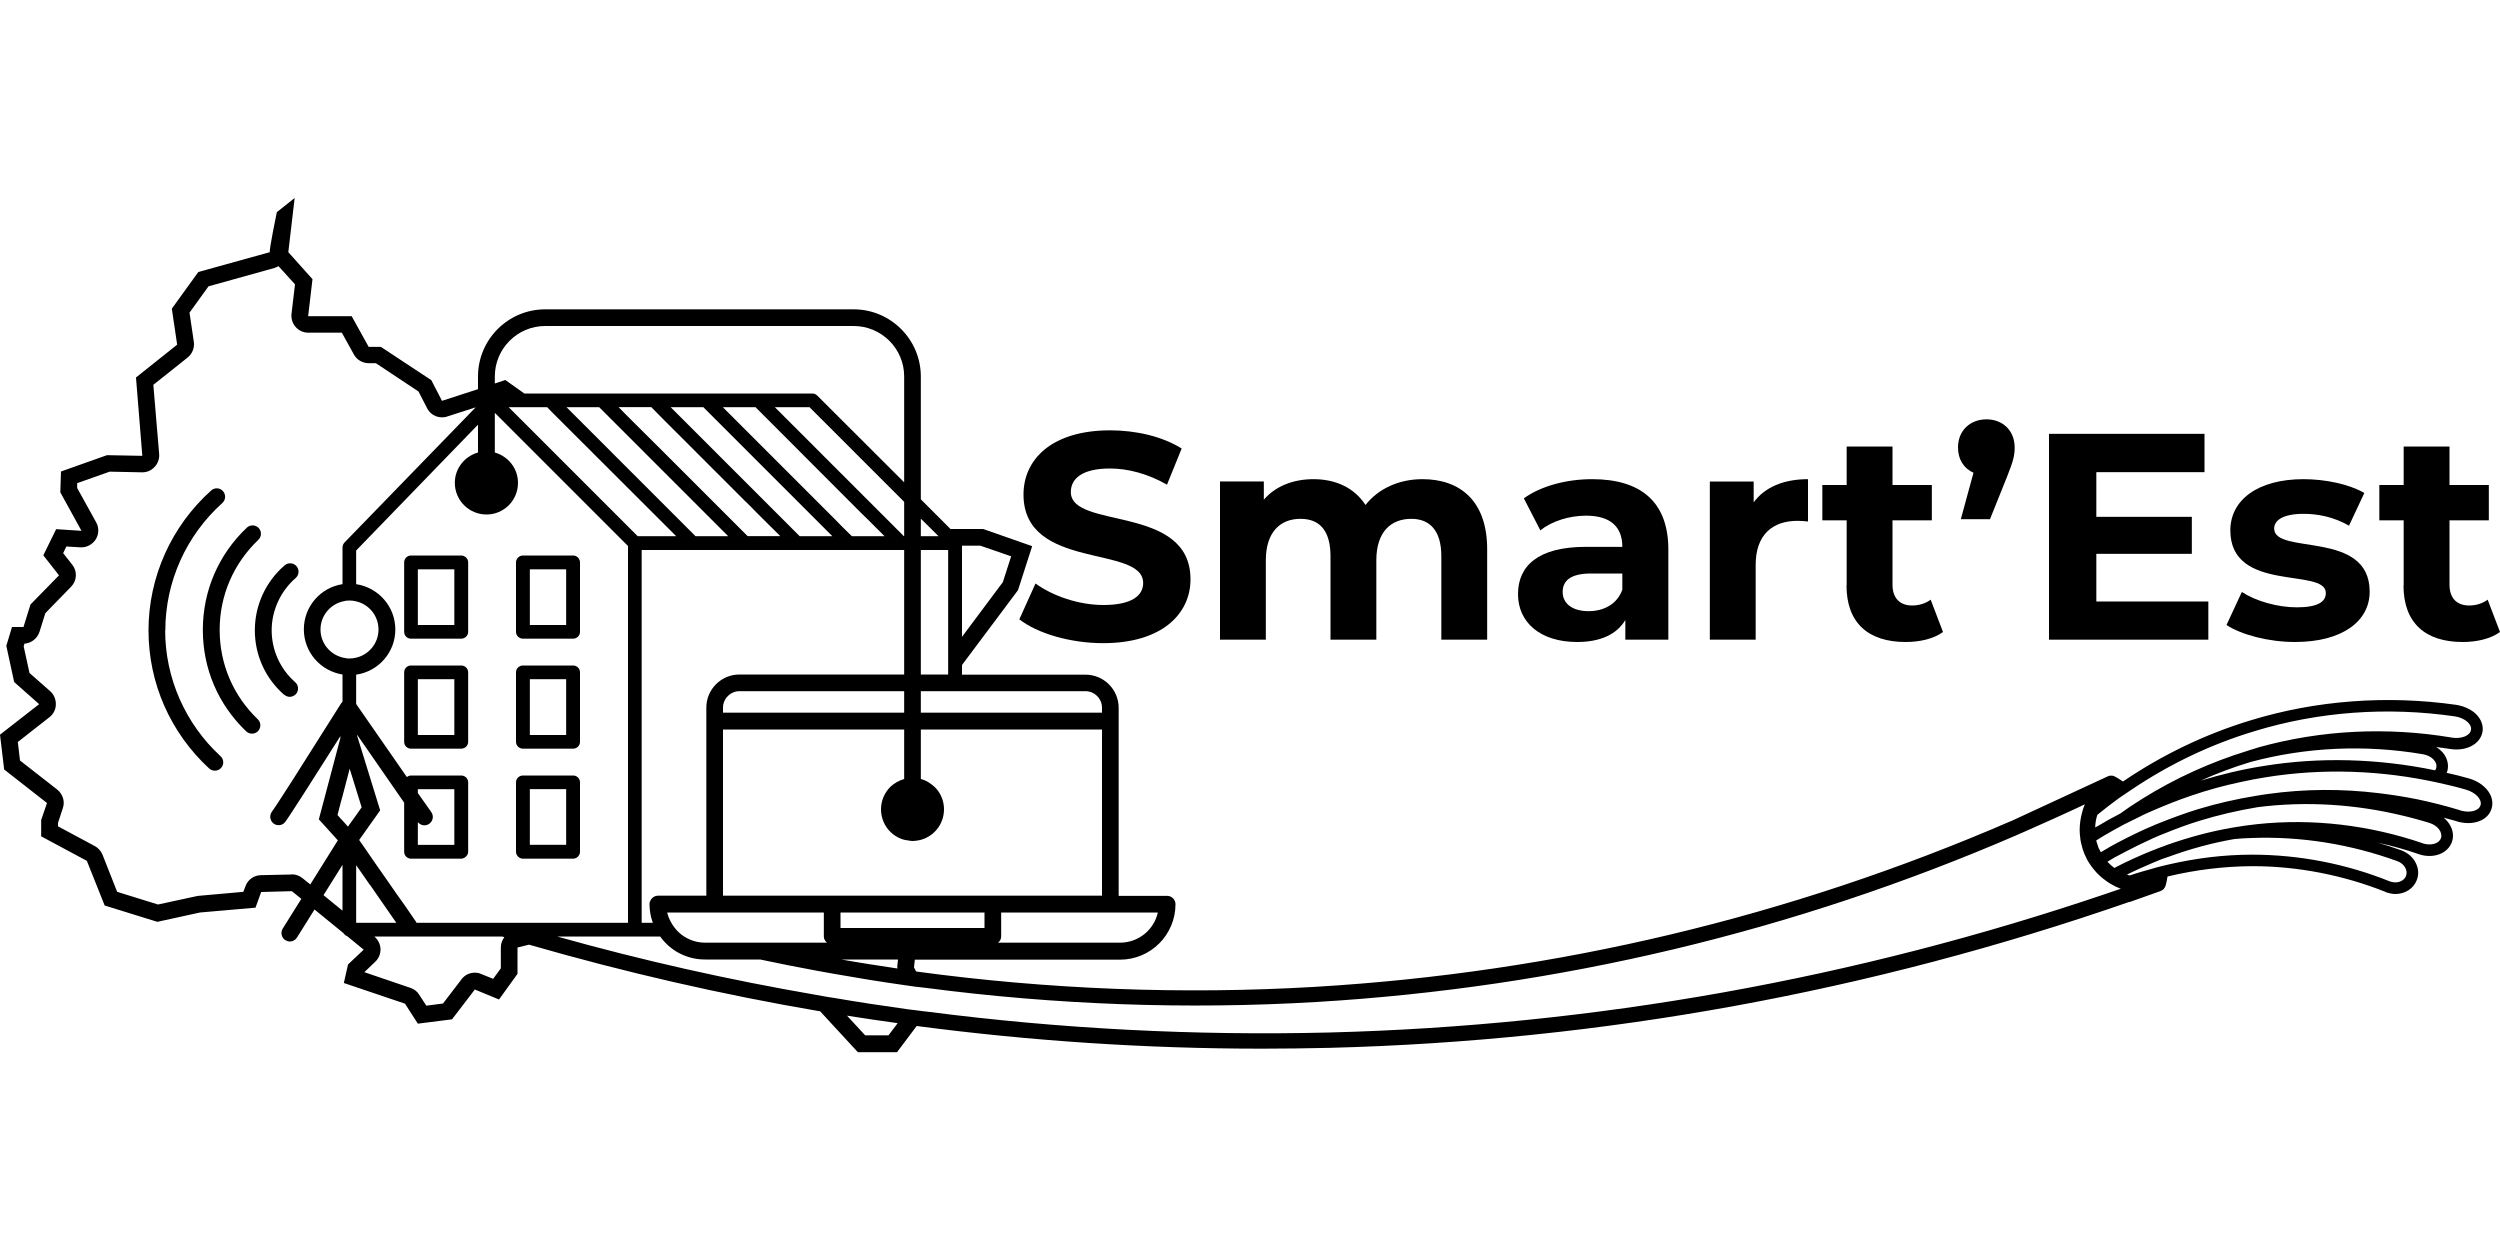 <?xml version="1.0" encoding="UTF-8"?>
<svg xmlns="http://www.w3.org/2000/svg" id="Calque_1" data-name="Calque 1" viewBox="0 0 150 75">
  <defs>
    <style>
      .cls-1 {
        stroke-width: 0px;
      }
    </style>
  </defs>
  <path class="cls-1" d="M149.39,47.63c-.22-.41-.68-.76-1.24-.92-.44-.13-.9-.24-1.35-.34.02-.06.05-.12.06-.19.06-.31-.02-.64-.21-.92-.12-.17-.29-.32-.48-.44.26.04.53.07.79.11,0,.01.05.01.06.01.97.15,1.8-.3,1.93-1.03.05-.3-.03-.61-.23-.88-.27-.38-.78-.65-1.35-.74-4.15-.59-8.42-.27-12.33.93-2.71.82-5.31,2.07-7.66,3.67-.2-.13-.37-.24-.49-.3-.01-.01-.02-.01-.03-.01-.05-.03-.09-.04-.14-.04-.02,0-.04,0-.06,0-.06,0-.11,0-.16.03,0,.01-.02,0-.03.01l-5.81,2.69h-.01c-13.26,5.74-27.27,9.08-41.73,9.94-7.96.47-16,.16-23.95-.92l-.13-.24.05-.47h12.31c1.84,0,3.33-1.49,3.33-3.33,0-.27-.23-.5-.5-.5h-2.91v-11.28c0-1.1-.89-1.99-1.99-1.99h-7.41v-.58l3.36-4.49.85-2.64-2.94-1.03h-1.96l-1.78-1.78v-7.37c0-2.22-1.81-4.03-4.03-4.03h-18.51c-2.22,0-4.03,1.81-4.03,4.03v.76l-2.16.7-.64-1.24-3.03-2h-.73l-1.02-1.84h-2.61l.26-2.22-1.45-1.62.38-3.25-1.07.85s-.47,2.27-.42,2.4l-4.29,1.19-1.59,2.2.32,2.16-2.47,1.97.38,4.7-2.12-.04-2.76.98-.04,1.25,1.27,2.31-1.52-.1-.77,1.57.94,1.2-1.71,1.75-.42,1.35h-.69l-.34,1.13.47,2.17,1.5,1.33L0,44.08l.25,2.09,2.57,2.01-.35,1.02v.98l2.74,1.47,1.07,2.68,3.16.98,2.56-.56,3.33-.29.34-.94,1.84-.05.57.46-1.12,1.79c-.14.23-.07.55.16.69.09.05.18.08.27.08.17,0,.33-.08.43-.24l1.05-1.68,1.74,1.42c.05.08.13.15.22.18l.99.81-.94.89-.25,1.11,3.67,1.24.77,1.2,2.05-.26,1.37-1.79,1.45.6,1.11-1.54v-1.58l.69-.17c5.76,1.66,11.59,3,17.47,4l2.26,2.45h2.35l1.18-1.57c6.85.9,13.76,1.36,20.71,1.36,1.36,0,2.72-.02,4.08-.05,16.34-.42,32.46-3.37,47.95-8.75h.04l1.86-.66s.01,0,.01-.01c.07-.02.12-.06.17-.11.01-.01.02-.03.03-.04.03-.04.06-.09.07-.13.01-.02.02-.02.02-.04.05-.18.08-.36.11-.54,1.67-.4,3.38-.61,5.07-.62h.05c2.69,0,5.44.54,7.95,1.54,0,.01.04.02.05.03.19.06.37.1.55.1.57,0,1.08-.31,1.28-.82.13-.32.12-.67-.03-.99-.16-.37-.49-.66-.89-.81-.47-.17-.94-.32-1.42-.46.83.18,1.66.41,2.47.69.01,0,.05.01.05.02.87.26,1.7-.07,1.94-.77.1-.3.07-.64-.09-.94-.1-.19-.24-.36-.41-.5.25.07.51.14.77.21,0,.01.04.02.05.02.94.27,1.83-.05,2.05-.76.09-.29.06-.61-.1-.9ZM57.72,32.74h1.1l1.85.64-.5,1.55-2.45,3.28v-5.47ZM146.18,46.05c-.01.06-.04.12-.07.17-3.42-.71-6.94-.81-10.3-.26-1.27.2-2.53.5-3.77.88.97-.44,1.97-.81,2.99-1.12,3.35-.9,6.9-1.05,10.32-.47.53.08.9.45.83.8ZM125.84,48.89c.43-.35.87-.69,1.31-1.01.14-.1.27-.18.4-.27.14-.09.27-.18.4-.27,2.24-1.5,4.7-2.68,7.29-3.46,3.87-1.19,8.01-1.48,12.04-.9.6.09,1.04.46.98.81-.06.36-.57.55-1.14.47-.02,0-.03-.01-.04-.01-3.83-.64-7.8-.46-11.56.59-.22.07-.45.14-.67.21-2.21.68-4.33,1.64-6.3,2.87-.13.08-.26.16-.39.25-.13.09-.27.17-.4.26-.18.12-.36.25-.54.38-.47.24-.93.5-1.38.77-.04.02-.09.04-.13.07.01-.26.05-.51.13-.76ZM59.07,55.68h-8.64v-.93h8.64v.93ZM53.85,58.11c-1.13-.17-2.25-.34-3.37-.54h3.4l-.04.37c-.01.06,0,.11.01.17ZM69.47,54.75c-.23,1.04-1.16,1.81-2.27,1.81h-7.32c.12-.09.19-.22.19-.38v-1.43h9.4ZM55.25,31.12l.62.61.44.44h-1.06v-1.05ZM55.25,33h1.64v7.47h-1.64v-7.47ZM55.25,41.47h9.88c.54,0,.99.45.99.99v.3h-10.87v-1.29ZM54.75,50.46c.13,0,.25-.02.37-.04.87-.17,1.52-.94,1.52-1.86,0-.41-.13-.79-.35-1.1-.11-.15-.24-.28-.39-.39-.13-.1-.28-.2-.44-.26-.06-.03-.14-.05-.21-.07v-2.97h10.87v9.97h-22.74v-9.97h10.87v2.97c-.31.09-.59.25-.82.46-.35.35-.57.83-.57,1.36s.22,1.02.57,1.36c.19.18.4.32.64.41.16.06.33.09.5.11.06.01.12.02.18.02ZM39.07,55.05c.03.11.06.21.1.32h-.67v-22.37h15.75v7.47h-9.88c-1.1,0-1.99.89-1.99,1.99v11.28h-2.91c-.17,0-.32.1-.41.23-.05.08-.09.17-.09.27,0,.28.04.55.1.81ZM51.35,30.46l.36.36.36.35,1,1h-1.96l-.55-.54-.5-.51-.5-.5-6.19-6.19h1.96l6.02,6.03ZM46.49,24.43h2.08l5.68,5.68v2.06h-.02l-.48-.48-1.85-1.85-5.41-5.41ZM49.94,32.17h-1.96l-.54-.54-2.17-2.17-5.03-5.03h1.96l7.74,7.74ZM40.58,25.94l4.1,4.1.36.35.35.36,1.43,1.42h-1.96l-.57-.57-4.54-4.54-1.65-1.64-.58-.58-.4-.41h1.96l.1.1.57.58.24.24.59.59ZM43.69,32.17h-1.96l-6.95-6.95-.41-.41-.38-.38h1.96l7.74,7.74ZM40.57,32.17h-2.31l-7.74-7.74h2.31l.22.23.41.41.41.41,6.7,6.69ZM54.25,41.47v1.29h-10.87v-.3c0-.54.45-.99.99-.99h9.88ZM49.43,54.75v1.44c0,.15.08.28.19.37h-7.32c-.46,0-.89-.14-1.25-.37-.09-.06-.19-.13-.27-.2-.2-.18-.37-.39-.5-.62-.11-.2-.2-.4-.25-.62h9.4ZM29.69,22.58c0-1.66,1.36-3.02,3.02-3.02h18.51c1.67,0,3.03,1.36,3.03,3.02v6.36l-5.22-5.21c-.08-.08-.18-.12-.29-.12h-17.28l-1.14-.81-.63.21v-.43ZM18.62,53.07l-.47-.38c-.18-.15-.41-.23-.64-.23-.01,0-.02,0-.02.01l-1.84.04c-.42.01-.78.27-.92.66l-.13.34-2.69.24s-.08.01-.12.02l-2.31.5-2.45-.76-.88-2.23c-.09-.22-.26-.41-.47-.52l-2.2-1.18v-.21l.29-.88c.14-.4,0-.84-.33-1.11l-2.24-1.75-.13-1.11,1.9-1.49c.23-.18.38-.46.38-.76.01-.3-.11-.59-.33-.79l-1.25-1.1-.35-1.6.05-.16c.41-.03.77-.31.9-.71l.35-1.12,1.54-1.58c.36-.36.39-.93.08-1.32l-.55-.7.19-.4.84.05s.05,0,.07,0c.34,0,.66-.18.85-.47.2-.31.21-.71.03-1.03l-1.14-2.06v-.29s1.95-.69,1.95-.69l1.94.04h.02c.28,0,.54-.11.73-.32.2-.2.3-.49.28-.77l-.35-4.16,2.06-1.64c.28-.23.42-.58.37-.94l-.26-1.75,1.14-1.58,3.95-1.1c.09-.03.17-.07.25-.11l.99,1.09-.21,1.77c-.03.29.06.58.25.79.19.22.47.34.75.34h2.02l.73,1.32c.18.32.52.51.88.51h.43l2.56,1.7.52,1.01c.17.34.52.54.89.54.11,0,.21-.01.31-.05l1.71-.55-7.88,8.12c-.07.08-.11.18-.11.29v2.2c-1.32.2-2.32,1.34-2.32,2.71s1,2.5,2.32,2.71v1.63s-.02.03-.03.04c-.01.02-.03.03-.04.04-1.18,1.87-2.17,3.44-2.89,4.57-.73,1.14-1.18,1.83-1.27,1.94-.17.22-.13.54.08.71.1.08.21.11.32.11.15,0,.29-.06.39-.19.22-.28,1.9-2.92,3.31-5.15v.12l-1.29,4.87,1.14,1.26-1.65,2.64ZM21.37,36.08c.77.18,1.34.87,1.34,1.69s-.57,1.51-1.34,1.69c-.13.03-.26.05-.4.05-.15,0-.29-.03-.42-.06-.76-.19-1.32-.87-1.32-1.68s.56-1.49,1.32-1.68c.13-.04.27-.06.42-.06.14,0,.27.02.4.05ZM20.55,54.64l-1.14-.93,1.14-1.82v2.75ZM20.88,49.6l-.33-.37-.09-.09-.21-.24.2-.77.1-.36.39-1.49.04-.16.39,1.26.08.26.25.8-.24.34-.09.13-.41.57-.08.12ZM21.37,55.37v-3.46l.14.2.68.98h.01s.45.65.45.65l1.13,1.63h-2.41ZM30.05,56.85v1.25l-.46.63-.72-.29c-.12-.06-.25-.08-.38-.08-.31,0-.61.14-.8.4l-1.11,1.45-1,.13-.43-.66c-.12-.2-.31-.34-.53-.41l-2.76-.94.66-.63c.21-.2.32-.48.31-.77-.01-.28-.15-.55-.37-.74h7.67c.05.02.09.03.13.04-.13.17-.21.39-.21.62ZM24.99,55.37s-.02-.06-.04-.08l-.68-.99-.45-.63-.45-.65-.88-1.26-.29-.42-.28-.41-.37-.53,1.26-1.78-1.38-4.47v-.06s2.82,4.07,2.82,4.07v2.95c0,.22.18.41.41.41h3.01c.08,0,.16-.03.22-.07.11-.07.2-.2.2-.34v-4.17c0-.23-.19-.41-.42-.41h-3.01c-.09,0-.18.04-.25.09l-3.04-4.38v-1.76c1.33-.19,2.35-1.33,2.35-2.71s-1.02-2.52-2.35-2.72v-2.02l7.31-7.55v1.67c-.8.23-1.39.95-1.39,1.82,0,1.05.85,1.9,1.9,1.9s1.89-.85,1.89-1.9c0-.87-.59-1.59-1.39-1.82v-2.38l7.99,7.99v22.61h-12.69ZM25.88,48.73l-.81-1.15v-.23h2.19v3.34h-2.19v-1.36c.1.12.25.19.39.19.1,0,.2-.03.29-.09.23-.16.29-.47.13-.7ZM53.31,62.12h-1.4l-1.09-1.18c1.01.16,2.03.31,3.04.45l-.55.73ZM127.11,53.37c-.24.08-.47.16-.7.24-15.08,5.12-30.76,7.93-46.65,8.34-8.09.2-16.15-.22-24.12-1.25-.19-.02-.38-.04-.57-.07-.2-.02-.39-.05-.58-.07-1.52-.21-3.03-.44-4.54-.7-.17-.02-.34-.05-.5-.08-.17-.03-.34-.06-.5-.09-5.22-.9-10.4-2.06-15.52-3.5h6.18c.6.84,1.58,1.38,2.69,1.38h3.31c1.14.24,2.28.47,3.43.68.17.03.33.06.5.09.17.03.33.06.5.09,1.41.25,2.82.48,4.24.68.21.03.42.06.63.09.21.02.41.05.62.07,7.78,1.02,15.65,1.31,23.45.85,14.56-.87,28.67-4.24,42.04-10.02.07-.03.14-.06.22-.1.03-.01.06-.02.1-.04,1.25-.55,2.5-1.11,3.75-1.7-.07.17-.13.34-.17.51-.09.34-.14.68-.14,1.03,0,.14.01.29.03.43.01.09.02.19.04.29.03.14.07.29.11.43.03.08.06.16.09.24,0,.02.01.03.02.05.02.06.05.11.08.17.03.07.06.14.1.21.07.12.15.24.23.35,0,0,.01.02.02.03.05.06.1.13.15.19.1.13.22.25.34.36.11.1.23.2.35.28.02.01.03.03.05.04.07.04.14.09.21.14.2.12.42.23.65.32-.05.01-.1.03-.14.04ZM143.84,51.67c.42.15.65.56.52.89s-.56.47-.95.33c-.01-.01-.02-.01-.03-.01-2.61-1.05-5.43-1.6-8.26-1.6-1.68,0-3.36.21-5.01.59-.15.03-.31.07-.46.11-.16.04-.32.08-.47.13-.47.13-.94.26-1.4.42-.06-.01-.11-.04-.16-.06.52-.25,1.04-.49,1.57-.71.16-.06.31-.13.46-.19.15-.06.31-.11.46-.16,1.31-.48,2.64-.84,3.97-1.07.34-.03.68-.05,1.02-.06,2.96-.11,5.94.37,8.74,1.39ZM146.46,50.28c-.11.34-.59.47-1.07.33-.01-.01-.03-.01-.04-.02-3.17-1.08-6.58-1.5-9.93-1.14-.48.05-.95.12-1.43.2-1.35.23-2.68.59-3.98,1.05-.14.06-.29.11-.43.16-.14.06-.28.11-.41.16-.01,0-.02.01-.03.01-.77.31-1.52.65-2.25,1.03-.01.01-.02.01-.03.02t-.01-.01c-.13-.1-.26-.21-.37-.33-.01-.01-.02-.03-.03-.04.14-.08.28-.17.42-.25.24-.13.48-.26.72-.38.46-.24.92-.47,1.39-.68.14-.07.28-.13.42-.19.15-.07.29-.12.44-.18.68-.28,1.38-.54,2.09-.76,1.16-.36,2.34-.63,3.53-.83,2.89-.37,5.86-.18,8.71.51.25.06.5.12.75.19.28.08.55.15.83.24.51.15.82.57.71.91ZM147.63,48.63s-.03-.01-.04-.02c-.85-.26-1.72-.48-2.59-.66-.75-.15-1.51-.27-2.27-.36-2.21-.27-4.45-.26-6.66.05-.24.03-.47.07-.71.11-1.18.19-2.36.46-3.51.81-.77.24-1.53.52-2.28.82-.14.06-.29.11-.43.18-.14.06-.28.12-.42.18-.74.34-1.47.7-2.18,1.1-.01,0-.03.02-.04.03-.15.08-.3.17-.45.26-.03-.06-.07-.12-.1-.19-.01-.02-.03-.04-.03-.06-.03-.05-.04-.1-.05-.15-.01-.02-.01-.04-.02-.05-.02-.06-.04-.13-.06-.19,0-.02-.01-.04-.02-.06.15-.09.3-.19.45-.28.43-.25.85-.49,1.29-.72.02-.01.05-.02.07-.03.24-.12.47-.24.71-.35.14-.07.28-.15.42-.21.14-.07.29-.12.43-.19.78-.34,1.56-.65,2.36-.92.97-.33,1.95-.6,2.95-.81.49-.11.98-.2,1.47-.28,3.44-.56,6.99-.43,10.4.33.55.12,1.1.25,1.64.41.59.17.98.6.87.94-.11.34-.64.47-1.2.31Z"></path>
  <path class="cls-1" d="M34.39,46.53h-3.01c-.23,0-.42.18-.42.41v4.17c0,.22.19.41.42.41h3.01c.22,0,.41-.19.41-.41v-4.17c0-.23-.19-.41-.41-.41ZM33.97,50.69h-2.18v-3.34h2.18v3.34Z"></path>
  <path class="cls-1" d="M34.39,39.93h-3.01c-.23,0-.42.18-.42.41v4.17c0,.23.19.41.42.41h3.01c.22,0,.41-.18.41-.41v-4.17c0-.23-.19-.41-.41-.41ZM33.97,44.1h-2.18v-3.35h2.18v3.35Z"></path>
  <path class="cls-1" d="M34.39,33.33h-3.01c-.23,0-.42.19-.42.41v4.17c0,.23.19.41.42.41h3.01c.22,0,.41-.18.41-.41v-4.17c0-.22-.19-.41-.41-.41ZM33.97,37.5h-2.18v-3.34h2.18v3.34Z"></path>
  <path class="cls-1" d="M27.67,39.93h-3.01c-.23,0-.41.18-.41.41v4.17c0,.23.18.41.41.41h3.01c.23,0,.42-.18.42-.41v-4.17c0-.23-.19-.41-.42-.41ZM27.26,44.1h-2.19v-3.35h2.19v3.35Z"></path>
  <path class="cls-1" d="M27.67,33.33h-3.01c-.23,0-.41.19-.41.41v4.17c0,.23.18.41.41.41h3.01c.23,0,.42-.18.42-.41v-4.17c0-.22-.19-.41-.42-.41ZM27.26,37.5h-2.19v-3.34h2.19v3.34Z"></path>
  <path class="cls-1" d="M17.05,41.68c.1.08.21.13.33.13.14,0,.28-.06.38-.17.18-.21.16-.53-.05-.71-.9-.79-1.41-1.92-1.41-3.11s.53-2.35,1.44-3.14c.21-.18.23-.5.05-.71-.18-.21-.5-.23-.71-.05-1.14.98-1.79,2.4-1.79,3.9s.64,2.89,1.76,3.87Z"></path>
  <path class="cls-1" d="M13.18,37.79c0-2.06.83-3.98,2.32-5.4.2-.19.21-.51.02-.71-.19-.2-.51-.21-.71-.02-1.7,1.61-2.64,3.79-2.64,6.13s.92,4.48,2.6,6.09c.1.09.22.14.35.14.13,0,.26-.05.36-.15.19-.2.19-.52-.01-.71-1.48-1.42-2.29-3.32-2.29-5.36Z"></path>
  <path class="cls-1" d="M9.92,37.82c0-2.91,1.25-5.69,3.42-7.64.21-.19.22-.5.04-.71s-.5-.23-.71-.04c-2.39,2.14-3.76,5.2-3.76,8.39s1.33,6.16,3.64,8.29c.1.09.22.13.34.13.14,0,.27-.05.37-.16.19-.2.18-.52-.03-.71-2.11-1.94-3.32-4.69-3.32-7.54Z"></path>
  <path class="cls-1" d="M68.59,34.98c0,.76-.69,1.32-2.38,1.32-1.48,0-3.03-.53-4.08-1.29l-.97,2.15c1.09.85,3.07,1.43,5.03,1.43,3.53,0,5.24-1.76,5.24-3.83,0-4.53-7.18-2.96-7.18-5.24,0-.78.65-1.41,2.35-1.41,1.09,0,2.28.32,3.42.97l.88-2.17c-1.15-.72-2.73-1.09-4.29-1.09-3.51,0-5.2,1.75-5.2,3.85,0,4.59,7.18,3,7.18,5.31Z"></path>
  <path class="cls-1" d="M75.95,33.62c0-1.69.86-2.49,2.08-2.49,1.15,0,1.8.71,1.8,2.24v5.01h2.75v-4.76c0-1.69.86-2.49,2.1-2.49,1.11,0,1.8.71,1.8,2.24v5.01h2.75v-5.43c0-2.89-1.62-4.2-3.88-4.2-1.43,0-2.66.58-3.42,1.55-.67-1.04-1.8-1.55-3.12-1.55-1.22,0-2.28.42-2.98,1.23v-1.09h-2.63v9.49h2.75v-4.76Z"></path>
  <path class="cls-1" d="M95.53,28.75c-1.52,0-3.06.4-4.1,1.15l.99,1.92c.69-.55,1.73-.88,2.74-.88,1.48,0,2.18.68,2.18,1.87h-2.18c-2.9,0-4.08,1.16-4.08,2.84s1.32,2.87,3.55,2.87c1.39,0,2.38-.46,2.89-1.32v1.18h2.58v-5.41c0-2.88-1.68-4.22-4.57-4.22ZM97.34,35.38c-.31.87-1.11,1.29-2.03,1.29-.97,0-1.55-.46-1.55-1.15,0-.63.41-1.11,1.7-1.11h1.88v.97Z"></path>
  <path class="cls-1" d="M105.34,33.9c0-1.82,1.01-2.65,2.52-2.65.21,0,.39.02.62.04v-2.54c-1.46,0-2.59.48-3.26,1.39v-1.25h-2.63v9.49h2.75v-4.48Z"></path>
  <path class="cls-1" d="M110.79,35.12c0,2.26,1.31,3.4,3.55,3.4.85,0,1.68-.19,2.24-.6l-.74-1.94c-.3.23-.71.35-1.11.35-.74,0-1.18-.44-1.18-1.25v-3.86h2.36v-2.12h-2.36v-2.31h-2.75v2.31h-1.46v2.12h1.46v3.9Z"></path>
  <path class="cls-1" d="M118.41,28.36l-.76,2.79h1.75l1.02-2.54c.39-.97.46-1.31.46-1.76,0-1.01-.71-1.69-1.69-1.69s-1.71.67-1.71,1.69c0,.74.37,1.27.94,1.52Z"></path>
  <polygon class="cls-1" points="132.5 36.09 125.78 36.09 125.78 33.23 131.51 33.23 131.51 31.01 125.78 31.01 125.78 28.33 132.27 28.33 132.27 26.03 122.94 26.03 122.94 38.38 132.5 38.38 132.5 36.09"></polygon>
  <path class="cls-1" d="M137.81,36.44c-1.16,0-2.45-.37-3.3-.92l-.92,1.98c.88.58,2.51,1.02,4.11,1.02,2.84,0,4.48-1.25,4.48-3.02,0-3.74-5.73-2.17-5.73-3.79,0-.49.53-.88,1.76-.88.86,0,1.8.18,2.73.71l.92-1.96c-.9-.53-2.35-.83-3.65-.83-2.77,0-4.39,1.27-4.39,3.07,0,3.79,5.73,2.21,5.73,3.76,0,.53-.48.86-1.75.86Z"></path>
  <path class="cls-1" d="M144.21,35.12c0,2.26,1.31,3.4,3.55,3.4.85,0,1.68-.19,2.24-.6l-.74-1.94c-.3.23-.71.35-1.11.35-.74,0-1.18-.44-1.18-1.25v-3.86h2.36v-2.12h-2.36v-2.31h-2.75v2.31h-1.46v2.12h1.46v3.9Z"></path>
</svg>
